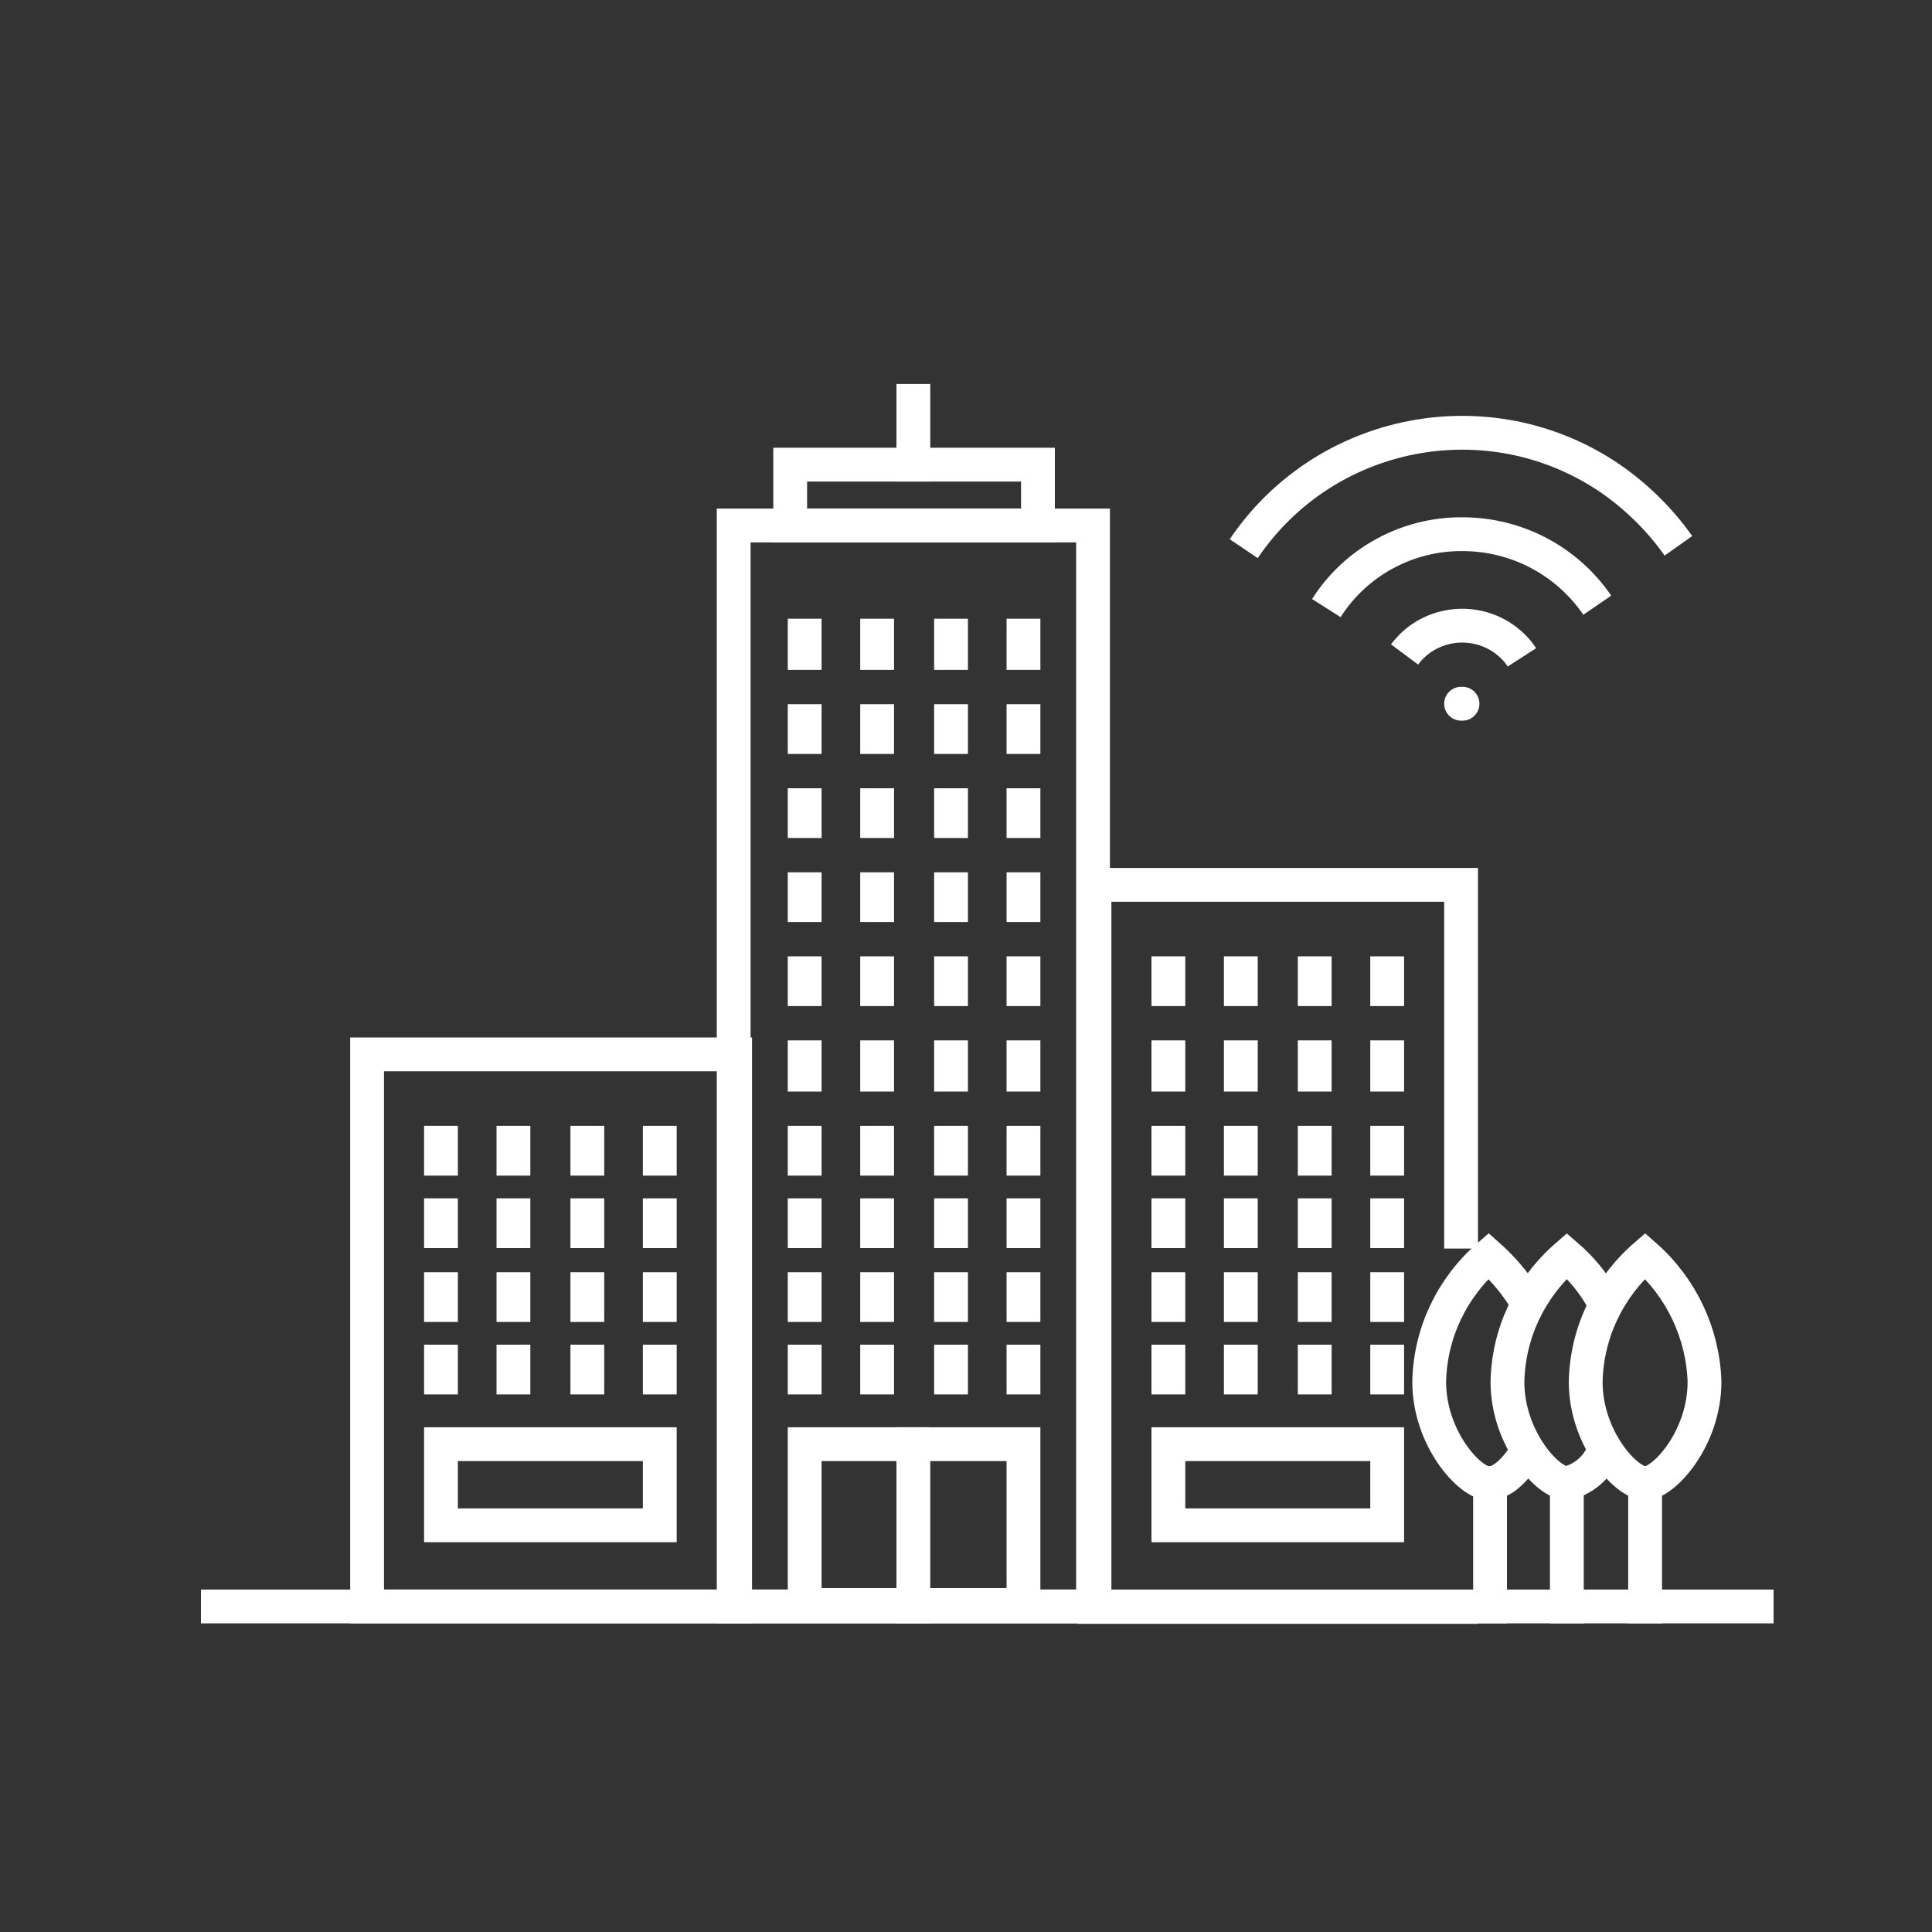 <?xml version="1.0" encoding="UTF-8"?>
<svg id="Layer_1" data-name="Layer 1" xmlns="http://www.w3.org/2000/svg" viewBox="0 0 40 40">
  <rect x="0" y="0" width="40" height="40" fill="#333333" stroke="none"/>
  <defs>
    <style>
      .cls-1 {
        stroke-linecap: square;
        stroke-miterlimit: 10;
      }

      .cls-1, .cls-2, .cls-3 {
        fill: none;
        stroke: #fff;
        stroke-width: .7px;
      }

      .cls-2 {
        stroke-linecap: round;
      }
    </style>
  </defs>
  <rect class="cls-1" x="15.19" y="10.88" width="7.44" height="22.38"/>
  <rect class="cls-1" x="7.6" y="21.83" width="7.62" height="11.43"/>
  <line class="cls-1" x1="9.13" y1="23.66" x2="9.13" y2="23.99"/>
  <line class="cls-1" x1="10.63" y1="23.66" x2="10.63" y2="23.99"/>
  <line class="cls-1" x1="12.16" y1="23.66" x2="12.16" y2="23.99"/>
  <line class="cls-1" x1="13.66" y1="23.66" x2="13.66" y2="23.99"/>
  <line class="cls-1" x1="9.13" y1="25.16" x2="9.13" y2="25.49"/>
  <line class="cls-1" x1="10.63" y1="25.16" x2="10.63" y2="25.49"/>
  <line class="cls-1" x1="12.16" y1="25.16" x2="12.16" y2="25.49"/>
  <line class="cls-1" x1="13.66" y1="25.16" x2="13.66" y2="25.49"/>
  <line class="cls-1" x1="9.13" y1="26.69" x2="9.13" y2="27.02"/>
  <line class="cls-1" x1="10.63" y1="26.69" x2="10.63" y2="27.02"/>
  <line class="cls-1" x1="12.16" y1="26.69" x2="12.16" y2="27.02"/>
  <line class="cls-1" x1="13.66" y1="26.69" x2="13.66" y2="27.02"/>
  <line class="cls-1" x1="9.13" y1="28.19" x2="9.13" y2="28.52"/>
  <line class="cls-1" x1="10.63" y1="28.19" x2="10.63" y2="28.52"/>
  <line class="cls-1" x1="12.16" y1="28.19" x2="12.16" y2="28.52"/>
  <line class="cls-1" x1="13.66" y1="28.19" x2="13.66" y2="28.52"/>
  <rect class="cls-1" x="9.13" y="29.9" width="4.53" height="1.68"/>
  <polyline class="cls-1" points="30.25 33.27 22.66 33.27 22.66 18.32 30.25 18.32 30.25 25.5"/>
  <line class="cls-1" x1="24.19" y1="23.66" x2="24.19" y2="23.99"/>
  <line class="cls-1" x1="25.69" y1="23.66" x2="25.69" y2="23.99"/>
  <line class="cls-1" x1="27.22" y1="23.66" x2="27.22" y2="23.99"/>
  <line class="cls-1" x1="28.72" y1="23.66" x2="28.72" y2="23.99"/>
  <line class="cls-1" x1="24.19" y1="21.89" x2="24.19" y2="22.25"/>
  <line class="cls-1" x1="25.69" y1="21.89" x2="25.69" y2="22.25"/>
  <line class="cls-1" x1="27.22" y1="21.89" x2="27.22" y2="22.25"/>
  <line class="cls-1" x1="28.72" y1="21.89" x2="28.72" y2="22.25"/>
  <line class="cls-1" x1="24.19" y1="20.15" x2="24.19" y2="20.48"/>
  <line class="cls-1" x1="25.69" y1="20.15" x2="25.69" y2="20.48"/>
  <line class="cls-1" x1="27.22" y1="20.15" x2="27.22" y2="20.48"/>
  <line class="cls-1" x1="28.72" y1="20.15" x2="28.72" y2="20.48"/>
  <line class="cls-1" x1="24.19" y1="25.16" x2="24.19" y2="25.49"/>
  <line class="cls-1" x1="25.69" y1="25.16" x2="25.69" y2="25.49"/>
  <line class="cls-1" x1="27.22" y1="25.16" x2="27.22" y2="25.49"/>
  <line class="cls-1" x1="28.72" y1="25.16" x2="28.72" y2="25.49"/>
  <line class="cls-1" x1="24.19" y1="26.69" x2="24.19" y2="27.02"/>
  <line class="cls-1" x1="25.69" y1="26.69" x2="25.69" y2="27.02"/>
  <line class="cls-1" x1="27.22" y1="26.69" x2="27.22" y2="27.02"/>
  <line class="cls-1" x1="28.72" y1="26.69" x2="28.72" y2="27.02"/>
  <line class="cls-1" x1="24.19" y1="28.19" x2="24.19" y2="28.52"/>
  <line class="cls-1" x1="25.69" y1="28.19" x2="25.69" y2="28.52"/>
  <line class="cls-1" x1="27.22" y1="28.19" x2="27.22" y2="28.52"/>
  <line class="cls-1" x1="28.72" y1="28.19" x2="28.72" y2="28.52"/>
  <line class="cls-1" x1="16.66" y1="23.66" x2="16.66" y2="23.99"/>
  <line class="cls-1" x1="18.16" y1="23.66" x2="18.16" y2="23.99"/>
  <line class="cls-1" x1="19.69" y1="23.66" x2="19.69" y2="23.99"/>
  <line class="cls-1" x1="21.19" y1="23.66" x2="21.19" y2="23.99"/>
  <line class="cls-1" x1="16.66" y1="21.89" x2="16.66" y2="22.25"/>
  <line class="cls-1" x1="18.16" y1="21.89" x2="18.16" y2="22.25"/>
  <line class="cls-1" x1="19.69" y1="21.89" x2="19.69" y2="22.25"/>
  <line class="cls-1" x1="21.19" y1="21.89" x2="21.19" y2="22.25"/>
  <line class="cls-1" x1="16.66" y1="20.15" x2="16.66" y2="20.48"/>
  <line class="cls-1" x1="18.16" y1="20.15" x2="18.16" y2="20.48"/>
  <line class="cls-1" x1="19.69" y1="20.15" x2="19.69" y2="20.48"/>
  <line class="cls-1" x1="21.19" y1="20.15" x2="21.19" y2="20.48"/>
  <line class="cls-1" x1="16.66" y1="18.41" x2="16.66" y2="18.74"/>
  <line class="cls-1" x1="18.16" y1="18.41" x2="18.16" y2="18.74"/>
  <line class="cls-1" x1="19.69" y1="18.41" x2="19.69" y2="18.74"/>
  <line class="cls-1" x1="21.19" y1="18.41" x2="21.19" y2="18.74"/>
  <line class="cls-1" x1="16.66" y1="16.67" x2="16.66" y2="17"/>
  <line class="cls-1" x1="18.16" y1="16.67" x2="18.16" y2="17"/>
  <line class="cls-1" x1="19.69" y1="16.67" x2="19.69" y2="17"/>
  <line class="cls-1" x1="21.19" y1="16.67" x2="21.19" y2="17"/>
  <line class="cls-1" x1="16.66" y1="14.93" x2="16.66" y2="15.26"/>
  <line class="cls-1" x1="18.16" y1="14.93" x2="18.16" y2="15.26"/>
  <line class="cls-1" x1="19.69" y1="14.93" x2="19.69" y2="15.26"/>
  <line class="cls-1" x1="21.19" y1="14.93" x2="21.19" y2="15.26"/>
  <line class="cls-1" x1="16.66" y1="13.16" x2="16.66" y2="13.52"/>
  <line class="cls-1" x1="18.16" y1="13.16" x2="18.16" y2="13.52"/>
  <line class="cls-1" x1="19.69" y1="13.16" x2="19.69" y2="13.52"/>
  <line class="cls-1" x1="21.19" y1="13.16" x2="21.19" y2="13.52"/>
  <line class="cls-1" x1="16.66" y1="25.16" x2="16.66" y2="25.49"/>
  <line class="cls-1" x1="18.16" y1="25.16" x2="18.16" y2="25.49"/>
  <line class="cls-1" x1="19.69" y1="25.16" x2="19.69" y2="25.49"/>
  <line class="cls-1" x1="21.19" y1="25.16" x2="21.19" y2="25.49"/>
  <line class="cls-1" x1="16.66" y1="26.69" x2="16.66" y2="27.02"/>
  <line class="cls-1" x1="18.16" y1="26.69" x2="18.16" y2="27.02"/>
  <line class="cls-1" x1="19.69" y1="26.69" x2="19.69" y2="27.02"/>
  <line class="cls-1" x1="21.19" y1="26.69" x2="21.19" y2="27.02"/>
  <line class="cls-1" x1="16.66" y1="28.19" x2="16.66" y2="28.52"/>
  <line class="cls-1" x1="18.16" y1="28.19" x2="18.16" y2="28.52"/>
  <line class="cls-1" x1="19.69" y1="28.19" x2="19.69" y2="28.52"/>
  <line class="cls-1" x1="21.19" y1="28.19" x2="21.19" y2="28.52"/>
  <rect class="cls-1" x="24.19" y="29.9" width="4.53" height="1.68"/>
  <rect class="cls-1" x="16.66" y="29.9" width="4.53" height="3.33"/>
  <line class="cls-1" x1="18.91" y1="29.9" x2="18.91" y2="33.26"/>
  <rect class="cls-1" x="16.36" y="9.62" width="5.13" height="1.26"/>
  <line class="cls-1" x1="18.91" y1="9.62" x2="18.91" y2="8.3"/>
  <path class="cls-1" d="M31.54,30.17c-.27.39-.51.54-.72.54-.39,0-1.23-.93-1.23-2.1.02-1.01.47-1.95,1.23-2.61.28.25.52.53.72.84"/>
  <line class="cls-1" x1="4.51" y1="33.26" x2="36.37" y2="33.26"/>
  <line class="cls-1" x1="30.85" y1="30.71" x2="30.85" y2="33.26"/>
  <path class="cls-1" d="M33.13,30.2c-.15.26-.4.44-.69.51-.39,0-1.23-.93-1.23-2.1.02-1.01.47-1.95,1.23-2.61.29.25.53.54.72.87"/>
  <line class="cls-1" x1="32.44" y1="30.71" x2="32.44" y2="33.26"/>
  <path class="cls-1" d="M35.29,28.61c0,1.17-.84,2.1-1.23,2.1s-1.23-.93-1.23-2.1c.02-1.01.47-1.95,1.23-2.61.75.66,1.2,1.61,1.23,2.61Z"/>
  <line class="cls-1" x1="34.06" y1="30.71" x2="34.06" y2="33.26"/>
  <path class="cls-3" d="M29.08,13.55c.49-.66,1.43-.79,2.09-.3.13.1.25.22.34.36"/>
  <path class="cls-3" d="M27.46,12.59c.61-.96,1.68-1.54,2.82-1.53,1.12,0,2.16.55,2.79,1.47"/>
  <path class="cls-3" d="M25.75,11.36c1.69-2.5,5.09-3.15,7.58-1.46.55.38,1.03.85,1.42,1.4"/>
  <line class="cls-2" x1="30.25" y1="14.57" x2="30.28" y2="14.57"/>
</svg>